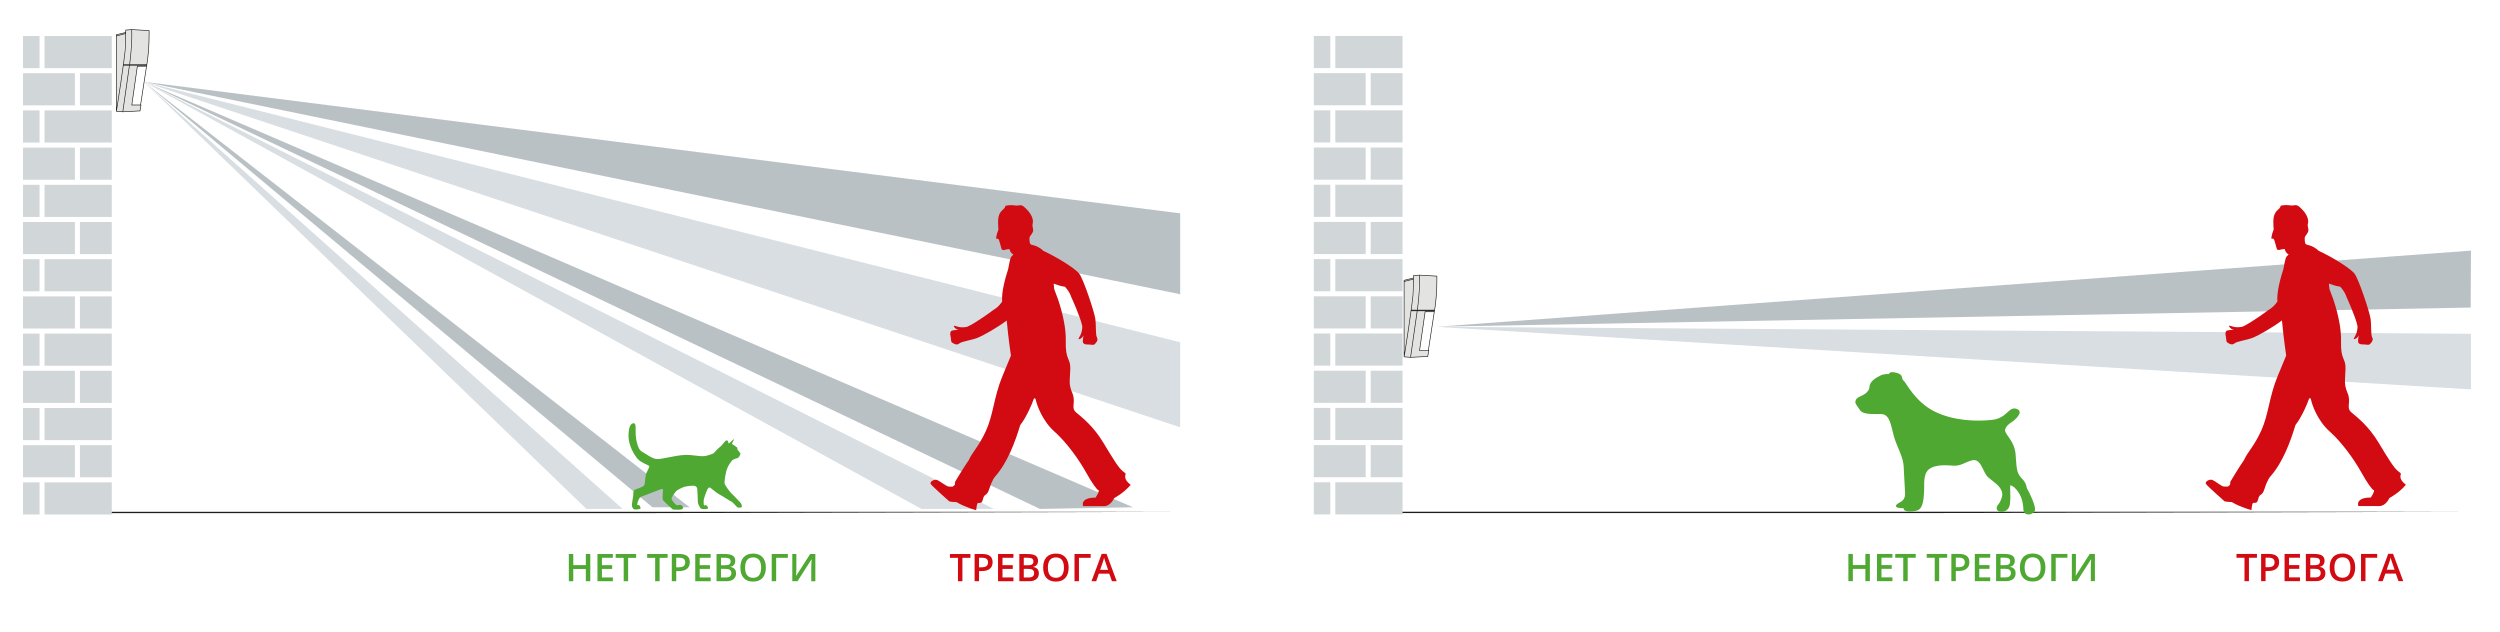 <?xml version="1.0" encoding="utf-8"?>
<!-- Generator: Adobe Illustrator 24.0.1, SVG Export Plug-In . SVG Version: 6.00 Build 0)  -->
<svg version="1.1" id="Слой_1" xmlns="http://www.w3.org/2000/svg" xmlns:xlink="http://www.w3.org/1999/xlink" x="0px" y="0px"
	 width="601.075px" height="151.89px" viewBox="0 0 601.075 151.89"
	 style="enable-background:new 0 0 601.075 151.89;" xml:space="preserve">
<style type="text/css">
	.st0{fill:#4EA831;}
	.st1{fill:#D20A11;}
	.st2{fill:#BAC1C5;}
	.st3{fill:#D9DEE2;}
	.st4{fill:#1D1D1B;}
	.st5{fill:#D1D6D9;}
	.st6{fill:#E3E3E2;}
	.st7{fill:none;stroke:#1D1D1B;stroke-width:0.154;stroke-miterlimit:10;}
</style>
<g>
	<g>
		<g>
			<path class="st0" d="M141.924,139.745h-1.074v-2.95h-3.017v2.95h-1.07v-6.544h1.07
				v2.677h3.017v-2.677h1.074V139.745z"/>
			<path class="st0" d="M147.349,139.745h-3.702v-6.544h3.702v0.904h-2.632v1.781h2.466
				v0.895h-2.466v2.054h2.632V139.745z"/>
			<path class="st0" d="M151.024,139.745h-1.07v-5.626h-1.925v-0.918h4.919v0.918h-1.925
				V139.745z"/>
			<path class="st0" d="M158.592,139.745h-1.07v-5.626h-1.925v-0.918h4.919v0.918h-1.925
				V139.745z"/>
			<path class="st0" d="M165.852,135.18c0,0.683-0.224,1.207-0.671,1.571
				s-1.085,0.546-1.911,0.546h-0.68v2.448h-1.07v-6.544h1.884
				c0.818,0,1.43,0.167,1.837,0.501C165.649,134.037,165.852,134.53,165.852,135.18z
				 M162.589,136.397h0.568c0.549,0,0.952-0.095,1.208-0.286
				c0.256-0.191,0.385-0.489,0.385-0.895c0-0.376-0.115-0.657-0.345-0.841
				c-0.23-0.185-0.588-0.277-1.074-0.277h-0.743V136.397z"/>
			<path class="st0" d="M170.861,139.745h-3.702v-6.544h3.702v0.904h-2.632v1.781h2.466
				v0.895h-2.466v2.054h2.632V139.745z"/>
			<path class="st0" d="M172.275,133.202h1.943c0.901,0,1.552,0.131,1.954,0.394
				c0.401,0.263,0.602,0.677,0.602,1.244c0,0.382-0.098,0.7-0.295,0.953
				s-0.48,0.413-0.85,0.479v0.045c0.46,0.086,0.798,0.257,1.014,0.512
				c0.216,0.255,0.325,0.601,0.325,1.036c0,0.588-0.205,1.048-0.615,1.381
				c-0.41,0.333-0.981,0.499-1.712,0.499h-2.363V133.202z M173.345,135.905h1.029
				c0.448,0,0.774-0.071,0.98-0.213c0.206-0.142,0.309-0.383,0.309-0.723
				c0-0.307-0.111-0.529-0.333-0.667c-0.222-0.137-0.575-0.206-1.059-0.206h-0.927
				V135.905z M173.345,136.773v2.072h1.137c0.448,0,0.786-0.086,1.014-0.257
				c0.228-0.171,0.342-0.442,0.342-0.812c0-0.34-0.116-0.592-0.349-0.756
				s-0.586-0.246-1.061-0.246H173.345z"/>
			<path class="st0" d="M184.136,136.464c0,1.065-0.266,1.893-0.799,2.484
				c-0.532,0.591-1.286,0.886-2.262,0.886c-0.988,0-1.746-0.293-2.276-0.88
				s-0.794-1.42-0.794-2.5c0-1.08,0.266-1.91,0.799-2.489
				c0.533-0.579,1.292-0.868,2.28-0.868c0.973,0,1.725,0.294,2.256,0.882
				C183.87,134.568,184.136,135.396,184.136,136.464z M179.141,136.464
				c0,0.806,0.162,1.417,0.488,1.833c0.325,0.416,0.807,0.624,1.446,0.624
				c0.636,0,1.115-0.206,1.439-0.618c0.324-0.412,0.486-1.025,0.486-1.84
				c0-0.803-0.16-1.411-0.481-1.826c-0.321-0.415-0.799-0.622-1.435-0.622
				c-0.642,0-1.126,0.207-1.452,0.622C179.304,135.053,179.141,135.662,179.141,136.464
				z"/>
			<path class="st0" d="M189.427,133.202v0.918h-2.815v5.626h-1.07v-6.544H189.427z"/>
			<path class="st0" d="M190.492,133.202h0.98v3.402c0,0.355-0.009,0.714-0.027,1.076
				c-0.018,0.363-0.031,0.608-0.04,0.736h0.04l3.343-5.214h1.249v6.544h-0.985
				v-3.375c0-0.516,0.029-1.143,0.085-1.88h-0.036l-3.357,5.255h-1.253V133.202z"/>
		</g>
	</g>
	<g>
		<g>
			<path class="st1" d="M231.393,139.745h-1.07v-5.626h-1.925v-0.918h4.919v0.918h-1.925
				V139.745z"/>
			<path class="st1" d="M238.653,135.18c0,0.683-0.224,1.207-0.671,1.571
				c-0.448,0.364-1.085,0.546-1.911,0.546h-0.68v2.448h-1.07v-6.544h1.884
				c0.817,0,1.43,0.167,1.837,0.501C238.45,134.037,238.653,134.53,238.653,135.18z
				 M235.39,136.397h0.568c0.549,0,0.952-0.095,1.208-0.286
				c0.257-0.191,0.385-0.489,0.385-0.895c0-0.376-0.115-0.657-0.345-0.841
				c-0.23-0.185-0.588-0.277-1.074-0.277h-0.743V136.397z"/>
			<path class="st1" d="M243.661,139.745h-3.702v-6.544h3.702v0.904h-2.632v1.781h2.466
				v0.895h-2.466v2.054h2.632V139.745z"/>
			<path class="st1" d="M245.076,133.202h1.943c0.901,0,1.552,0.131,1.954,0.394
				c0.401,0.263,0.602,0.677,0.602,1.244c0,0.382-0.098,0.7-0.295,0.953
				s-0.481,0.413-0.85,0.479v0.045c0.459,0.086,0.798,0.257,1.013,0.512
				c0.217,0.255,0.325,0.601,0.325,1.036c0,0.588-0.205,1.048-0.615,1.381
				c-0.411,0.333-0.981,0.499-1.712,0.499h-2.363V133.202z M246.145,135.905h1.029
				c0.448,0,0.774-0.071,0.98-0.213c0.206-0.142,0.309-0.383,0.309-0.723
				c0-0.307-0.111-0.529-0.333-0.667c-0.223-0.137-0.576-0.206-1.059-0.206h-0.926
				V135.905z M246.145,136.773v2.072h1.137c0.448,0,0.786-0.086,1.013-0.257
				c0.229-0.171,0.343-0.442,0.343-0.812c0-0.34-0.116-0.592-0.349-0.756
				c-0.233-0.164-0.586-0.246-1.061-0.246H246.145z"/>
			<path class="st1" d="M256.937,136.464c0,1.065-0.266,1.893-0.799,2.484
				c-0.532,0.591-1.286,0.886-2.262,0.886c-0.987,0-1.746-0.293-2.276-0.88
				c-0.529-0.586-0.794-1.42-0.794-2.5c0-1.08,0.266-1.91,0.799-2.489
				c0.532-0.579,1.293-0.868,2.28-0.868c0.973,0,1.725,0.294,2.256,0.882
				C256.671,134.568,256.937,135.396,256.937,136.464z M251.942,136.464
				c0,0.806,0.163,1.417,0.488,1.833c0.325,0.416,0.807,0.624,1.446,0.624
				c0.636,0,1.115-0.206,1.439-0.618c0.324-0.412,0.486-1.025,0.486-1.84
				c0-0.803-0.16-1.411-0.481-1.826c-0.321-0.415-0.799-0.622-1.435-0.622
				c-0.642,0-1.125,0.207-1.453,0.622C252.105,135.053,251.942,135.662,251.942,136.464
				z"/>
			<path class="st1" d="M262.227,133.202v0.918h-2.815v5.626h-1.07v-6.544H262.227z"/>
			<path class="st1" d="M267.352,139.745l-0.653-1.817h-2.502l-0.64,1.817h-1.128
				l2.448-6.571h1.164l2.448,6.571H267.352z M266.416,137.006l-0.613-1.781
				c-0.045-0.12-0.107-0.307-0.186-0.564c-0.079-0.256-0.133-0.444-0.163-0.564
				c-0.081,0.367-0.199,0.768-0.354,1.204l-0.591,1.705H266.416z"/>
		</g>
	</g>
	<g>
		<polygon class="st2" points="283.753,70.747 34.565,19.665 283.753,51.298 		"/>
		<polygon class="st3" points="283.753,102.734 34.565,19.665 283.753,82.296 		"/>
		<polygon class="st2" points="250.017,122.356 34.565,19.665 272.412,121.964 		"/>
		<polygon class="st3" points="221.541,122.356 34.565,19.665 238.939,122.356 		"/>
		<polygon class="st2" points="156.857,121.964 34.566,19.663 165.802,121.964 		"/>
		<polygon class="st3" points="140.987,122.356 34.564,19.665 149.683,122.356 		"/>
		<polygon class="st4" points="26.936,123.054 26.64,123.054 26.64,123.701 26.64,123.367 
			156.776,123.367 283.755,123.054 		"/>
		<rect x="19.215" y="53.374" class="st5" width="7.654" height="7.727"/>
		<rect x="10.709" y="62.319" class="st5" width="16.163" height="7.727"/>
		<rect x="19.215" y="71.261" class="st5" width="7.654" height="7.727"/>
		<rect x="10.709" y="80.203" class="st5" width="16.163" height="7.727"/>
		<rect x="19.215" y="89.147" class="st5" width="7.654" height="7.727"/>
		<rect x="10.709" y="98.089" class="st5" width="16.163" height="7.727"/>
		<rect x="19.215" y="107.031" class="st5" width="7.654" height="7.727"/>
		<rect x="10.709" y="115.976" class="st5" width="16.163" height="7.727"/>
		<rect x="5.539" y="115.976" class="st5" width="3.965" height="7.727"/>
		<rect x="5.539" y="107.031" class="st5" width="12.471" height="7.727"/>
		<rect x="5.539" y="98.089" class="st5" width="3.965" height="7.727"/>
		<rect x="5.539" y="89.147" class="st5" width="12.471" height="7.727"/>
		<rect x="5.539" y="80.203" class="st5" width="3.965" height="7.727"/>
		<rect x="5.539" y="71.261" class="st5" width="12.471" height="7.727"/>
		<rect x="5.539" y="62.319" class="st5" width="3.965" height="7.727"/>
		<rect x="5.539" y="53.374" class="st5" width="12.471" height="7.727"/>
		<rect x="10.709" y="44.433" class="st5" width="16.163" height="7.727"/>
		<rect x="5.539" y="44.433" class="st5" width="3.965" height="7.727"/>
		<rect x="10.709" y="26.546" class="st5" width="16.163" height="7.727"/>
		<rect x="19.215" y="35.491" class="st5" width="7.654" height="7.727"/>
		<rect x="5.539" y="35.491" class="st5" width="12.471" height="7.727"/>
		<rect x="5.539" y="26.546" class="st5" width="3.965" height="7.727"/>
		<rect x="10.709" y="8.662" class="st5" width="16.163" height="7.727"/>
		<rect x="19.215" y="17.604" class="st5" width="7.654" height="7.727"/>
		<rect x="5.539" y="17.604" class="st5" width="12.471" height="7.727"/>
		<rect x="5.539" y="8.662" class="st5" width="3.965" height="7.727"/>
		<g>
			<path class="st1" d="M270.576,114.156c0.059-0.418,0.298-0.117-0.664-0.901
				c-0.963-0.781-2.168-2.718-4.635-6.815c-2.47-4.105-5.238-6.156-6.569-7.3
				c-1.325-1.147,0.061-2.414-0.898-4.646c-0.963-2.23-0.544-3.198-0.48-5.849
				c0.053-2.657-1.211-1.931-1.088-6.692c0.12-4.769-1.99-10.498-2.528-11.765
				c-0.331-0.775-0.281-0.878-0.375-1.993c0.954,0.369,1.884,0.65,2.686,0.74
				c1.211,1.244,1.527,2.464,1.527,2.464s2.241,4.854,2.657,7.028
				c0,0,0.067,1.156-0.451,2.154c-0.521,1.004-0.591,1.05-0.202,0.942
				c0.392-0.105,0.787-0.509,0.922-0.852c0.132-0.342-0.252,1.179-0.099,1.644
				c0.146,0.462,0.743,0.527,1.243,0.509c0.497-0.015,1.249,0.205,1.475,0.003
				c0.231-0.196,1.065-0.942,0.655-1.647c-0.404-0.702-0.167-2.993-0.43-4.655
				c-0.26-1.659-2.791-9.322-3.83-10.703c-1.033-1.375-5.829-4.234-8.623-5.501
				c-1.27-1.214-2.639-1.416-2.639-1.416c-0.72-0.123-0.661-0.6-0.72-1.384
				c-0.064-0.781,0.421-0.904,0.781-1.688c0.357-0.784-0.24-1.147,0-2.113
				c0.243-0.966-0.36-2.227-1.205-3.131c-0.843-0.904-1.323-1.396-2.107-1.211
				c-0.784,0.181-1.381-0.184-2.648,0c-1.267,0.181,0,0-1.328,1.15
				c-1.323,1.138-1.021,2.891-0.96,4.702c-0.547,1.264-0.547,2.165-0.547,2.165
				h0.486c0.36,0.369,0.6,1.931,0.84,2.478c0.243,0.541,0.846,0.061,1.867,0
				c0.123,0.36,0.246,0.963,0.966,1.322c-0.796,0.705-0.732,0.752-1.264,3.502
				c-0.661,2.039-1.662,5.565-1.442,7.804c-0.966,1.451-2.092,2.01-2.092,2.01
				s-4.278,3.198-6.311,4.053c0,0-1.115,0.307-2.197,0.006
				c-1.086-0.301-1.147-0.363-0.96,0c0.176,0.36,0.655,0.667,1.018,0.726
				c0.363,0.061-1.206,0-1.624,0.243c-0.421,0.243-0.363,0.846-0.243,1.325
				c0.123,0.486,0.064,1.264,0.304,1.451c0.24,0.176,1.141,0.843,1.744,0.298
				c0.603-0.541,2.888-0.784,4.456-1.39c1.141-0.436,4.81-2.484,6.999-4.167
				c0.404,4.453,1.012,8.453,1.012,8.453l-2.051,4.951
				c-2.048,4.939-2.165,9.164-3.909,13.024c-1.747,3.859-3.312,5.182-4.161,7.116
				c-1.264,1.811-3.306,5.246-3.306,5.246l-0.064,0.723l-0.48,0.418
				c0,0-0.544,0.067-1.083,0c-0.544-0.058-1.931-1.264-2.654-1.562
				c-0.723-0.301-1.928,0.421-1.565,0.963c0.36,0.541,4.456,4.164,4.456,4.164
				s0.366,0.123,1.747,0.184c2.104,1.261,4.702,1.925,4.702,1.925l0.179-1.209
				c0.178-1.203,1.083,0.243,1.445-1.39c0.36-1.624,0.901-0.477,1.562-2.59
				c0.661-2.116,1.325-2.829,1.325-2.829c3.072-3.441,4.878-8.447,6.086-12.43
				c1.507-1.87,3.008-5.489,3.128-5.972c0.123-0.483,0.486-0.843,0.661,0.061
				c0.187,0.904,1.448,4.822,4.459,7.479c3.011,2.657,6.025,6.999,7.529,9.711
				c1.504,2.715,2.71,4.339,3.011,4.339c0.298,0,0,0.787-0.664,1.811
				c-3.851,0-3.005,2.051-3.005,2.051h5.056c1.562,0,2.408-1.925,2.408-1.925
				s2.408-1.276,3.973-3.201C270.275,115.359,270.515,114.58,270.576,114.156"/>
		</g>
		<g>
			<path class="st0" d="M164.565,109.39c2.297-0.111,4.003,0.576,5.41,0.161
				c1.41-0.418,1.448-0.442,1.761-0.729c0.313-0.29,0.816-0.963,1.296-1.296
				c0.48-0.336,1.033-1.179,1.369-1.489c0.336-0.313,0.521-0.138,0.632,0.07
				c0.111,0.211,0.032,0.544,0.193,0.497c0.161-0.047,0.433-0.287,0.655-0.512
				c0.225-0.225,0.448-0.544,0.53-0.48c0.079,0.064-0.097,0.433-0.208,0.641
				c-0.114,0.208-0.29,0.448-0.146,0.527c0.146,0.082,1.074,0.705,1.203,0.848
				c0.126,0.143-0.05,0.383,0.032,0.465c0.079,0.079,0.623,0.72,0.688,0.881
				c0.064,0.158,0.015,0.369-0.097,0.512c-0.111,0.143,0.012,0.187-0.155,0.26
				c-0.17,0.07,0,0.179-0.29,0.337c-0.287,0.155-0.743,0.167-1.188,0.442
				c-0.445,0.278-1.285,1.551-1.548,2.475c-0.266,0.925-0.647,2.938-0.436,3.418
				c0.208,0.48,1.393,2.098,1.84,2.464c0.448,0.369,1.361,1.425,1.729,1.761
				c0.366,0.337,0.72,1.074,0.448,1.267c-0.272,0.19-0.77,0.287-1.17-0.097
				c-0.398-0.386-0.928-1.088-1.296-1.235c-0.369-0.143-2.113-1.343-2.625-1.568
				c-0.512-0.222-2.098-1.457-2.306-1.665c-0.208-0.208-0.494-0.223-0.737,0.193
				c-0.24,0.415-0.91,2.256-0.942,2.61c0,0-0.114,1.296,0.097,1.343
				c0.208,0.05,0.383-0.111,0.574,0.05c0.193,0.158,0.497,0.527,0.272,0.72
				c-0.222,0.193-0.576,0.161-1.121,0.129c-0.544-0.032-0.591-0.179-0.816-0.544
				c-0.222-0.369-0.448-0.866-0.43-1.106c0.015-0.24-0.097-2.8-0.146-3.186
				c-0.047-0.383-0.24-0.623-0.623-0.735c-0.383-0.114-1.89,0.047-2.496,0.24
				c-0.609,0.19-1.811,0.767-2.051,1.153c-0.24,0.383-1.217,1.375-0.945,1.905
				c0.272,0.527,1.042,1.393,1.282,1.375c0.24-0.015,0.576-0.158,0.802-0.079
				c0.222,0.079,0.72,0.401,0.641,0.641c-0.082,0.24-0.193,0.512-0.963,0.495
				c-0.767-0.015-1.375,0.032-1.568-0.111c-0.193-0.143-2.192-1.937-2.352-2.274
				c-0.161-0.336,0.032-1.952,0.032-2.256c0-0.304-0.097-0.418-0.562-0.272
				c-0.462,0.143-2.352,0.96-3.233,1.246c-0.881,0.29-1.665,0.576-1.858,0.866
				c-0.19,0.287-0.72,1.601-0.48,1.647c0.24,0.05,0.433,0.032,0.544,0.225
				c0.114,0.193,0.354,0.608,0.082,0.72c-0.272,0.114-0.881,0.193-1.299,0.146
				c-0.415-0.05-0.606-0.626-0.67-0.866c-0.064-0.24,0.287-2.08,0.319-2.402
				c0.032-0.319-0.032-1.121,0.272-1.393c0.304-0.272,2.098-0.655,2.37-1.168
				c0.272-0.512,0.208-2.162,0.494-2.832c0.29-0.673,0.816-1.571,0.723-1.762
				c-0.097-0.193-1.987-0.834-2.753-1.697c-0.77-0.866-2.235-3.154-2.235-5.556
				c0-2.399,0.65-3.072,1.273-3.049c0.626,0.023,0.386,1.466,0.456,2.786
				c0.073,1.32,0.553,3.529,1.416,3.985c0.866,0.456,2.572,1.849,3.818,1.849
				C159.321,110.382,162.268,109.501,164.565,109.39"/>
			<path class="st6" d="M27.974,8.652l2.209-0.579 M35.21,15.686l0.018-0.155
				 M35.234,15.914l-1.434,9.308 M31.17,15.531c0,0,0.331-2.742,0.448-4.787
				c0.117-2.045,0.047-3.631,0.047-3.631 M29.525,26.88l1.598-11.16
				 M29.689,15.697h5.592l-0.047,0.216h-2.209l-1.337,9.331h2.206l-0.234,1.419
				l-4.134,0.216l-1.551-0.12 M30.207,7.809l-2.233,0.553V26.761
				c0,0,0.401-2.309,1.036-6.613c0.632-4.307,0.963-6.782,1.08-8.082
				c0.117-1.299,0.14-4.834,0.14-4.834l1.434-0.12l4.181,0.24
				c0,0,0.117,4.234-0.541,8.178h-5.615"/>
			<path class="st7" d="M27.974,8.652l2.209-0.579 M35.21,15.686l0.018-0.155
				 M35.234,15.914l-1.434,9.308 M31.17,15.531c0,0,0.331-2.742,0.448-4.787
				c0.117-2.045,0.047-3.631,0.047-3.631 M29.525,26.88l1.598-11.16
				 M29.689,15.697h5.592l-0.047,0.216h-2.209l-1.337,9.331h2.206l-0.234,1.419
				l-4.134,0.216l-1.551-0.12 M30.207,7.809l-2.233,0.553V26.761
				c0,0,0.401-2.309,1.036-6.613c0.632-4.307,0.963-6.782,1.08-8.082
				c0.117-1.299,0.14-4.834,0.14-4.834l1.434-0.12l4.181,0.24
				c0,0,0.117,4.234-0.541,8.178h-5.615"/>
		</g>
	</g>
</g>
<g>
	<g>
		<g>
			<path class="st0" d="M449.569,139.727h-1.074v-2.95h-3.017v2.95h-1.07v-6.544h1.07
				v2.677h3.017v-2.677h1.074V139.727z"/>
			<path class="st0" d="M454.993,139.727h-3.702v-6.544h3.702v0.904h-2.632v1.781h2.466
				v0.895h-2.466v2.054h2.632V139.727z"/>
			<path class="st0" d="M458.668,139.727h-1.07v-5.626h-1.925v-0.918h4.919v0.918h-1.925
				V139.727z"/>
			<path class="st0" d="M466.237,139.727h-1.07v-5.626h-1.925v-0.918h4.919v0.918h-1.925
				V139.727z"/>
			<path class="st0" d="M473.497,135.162c0,0.683-0.224,1.207-0.671,1.571
				c-0.448,0.364-1.085,0.546-1.911,0.546h-0.68v2.448h-1.07v-6.544h1.884
				c0.818,0,1.43,0.167,1.837,0.501C473.293,134.019,473.497,134.511,473.497,135.162z
				 M470.234,136.379h0.568c0.549,0,0.952-0.095,1.208-0.286
				c0.256-0.191,0.385-0.489,0.385-0.895c0-0.376-0.115-0.657-0.345-0.841
				c-0.23-0.185-0.588-0.278-1.074-0.278h-0.743V136.379z"/>
			<path class="st0" d="M478.505,139.727h-3.702v-6.544h3.702v0.904h-2.632v1.781h2.466
				v0.895h-2.466v2.054h2.632V139.727z"/>
			<path class="st0" d="M479.919,133.183h1.943c0.901,0,1.552,0.131,1.954,0.394
				c0.401,0.263,0.602,0.677,0.602,1.244c0,0.382-0.098,0.7-0.295,0.953
				s-0.48,0.413-0.85,0.479v0.045c0.46,0.086,0.798,0.257,1.014,0.512
				c0.216,0.255,0.324,0.601,0.324,1.036c0,0.588-0.205,1.048-0.615,1.381
				c-0.41,0.333-0.981,0.499-1.712,0.499h-2.363V133.183z M480.989,135.887h1.029
				c0.448,0,0.774-0.071,0.98-0.213c0.206-0.142,0.309-0.383,0.309-0.723
				c0-0.307-0.111-0.529-0.333-0.667s-0.575-0.206-1.059-0.206h-0.927V135.887z
				 M480.989,136.755v2.072h1.137c0.448,0,0.785-0.086,1.014-0.257
				c0.228-0.171,0.342-0.442,0.342-0.812c0-0.34-0.116-0.592-0.349-0.756
				c-0.233-0.164-0.586-0.246-1.061-0.246H480.989z"/>
			<path class="st0" d="M491.78,136.446c0,1.065-0.266,1.893-0.799,2.484
				c-0.532,0.591-1.286,0.886-2.262,0.886c-0.988,0-1.746-0.293-2.276-0.88
				c-0.53-0.586-0.794-1.42-0.794-2.5c0-1.08,0.266-1.91,0.799-2.489
				c0.533-0.579,1.292-0.868,2.28-0.868c0.973,0,1.725,0.294,2.256,0.882
				S491.78,135.378,491.78,136.446z M486.785,136.446
				c0,0.806,0.162,1.417,0.488,1.833c0.325,0.416,0.807,0.624,1.446,0.624
				c0.636,0,1.115-0.206,1.439-0.618c0.324-0.412,0.486-1.025,0.486-1.84
				c0-0.803-0.16-1.411-0.481-1.826c-0.321-0.415-0.799-0.622-1.435-0.622
				c-0.642,0-1.126,0.207-1.452,0.622
				C486.949,135.035,486.785,135.644,486.785,136.446z"/>
			<path class="st0" d="M497.071,133.183v0.918h-2.815v5.626h-1.07v-6.544H497.071z"/>
			<path class="st0" d="M498.136,133.183h0.98v3.402c0,0.355-0.009,0.714-0.027,1.076
				c-0.018,0.363-0.031,0.608-0.04,0.736h0.04l3.343-5.214h1.249v6.544h-0.985
				v-3.375c0-0.516,0.029-1.143,0.085-1.88h-0.036l-3.357,5.255h-1.253V133.183z"/>
		</g>
	</g>
	<g>
		<g>
			<path class="st1" d="M540.713,139.727h-1.07v-5.626h-1.925v-0.918h4.919v0.918h-1.925
				V139.727z"/>
			<path class="st1" d="M547.973,135.162c0,0.683-0.224,1.207-0.671,1.571
				s-1.085,0.546-1.911,0.546h-0.68v2.448h-1.07v-6.544h1.884
				c0.817,0,1.43,0.167,1.837,0.501C547.77,134.019,547.973,134.511,547.973,135.162z
				 M544.71,136.379h0.568c0.549,0,0.952-0.095,1.208-0.286
				c0.257-0.191,0.385-0.489,0.385-0.895c0-0.376-0.115-0.657-0.345-0.841
				c-0.23-0.185-0.588-0.278-1.074-0.278h-0.743V136.379z"/>
			<path class="st1" d="M552.981,139.727h-3.702v-6.544h3.702v0.904h-2.632v1.781h2.466
				v0.895h-2.466v2.054h2.632V139.727z"/>
			<path class="st1" d="M554.396,133.183h1.943c0.901,0,1.552,0.131,1.954,0.394
				c0.401,0.263,0.602,0.677,0.602,1.244c0,0.382-0.099,0.7-0.295,0.953
				c-0.197,0.254-0.481,0.413-0.85,0.479v0.045
				c0.459,0.086,0.798,0.257,1.013,0.512c0.217,0.255,0.325,0.601,0.325,1.036
				c0,0.588-0.205,1.048-0.615,1.381c-0.411,0.333-0.981,0.499-1.712,0.499h-2.363
				V133.183z M555.465,135.887h1.029c0.448,0,0.774-0.071,0.98-0.213
				c0.206-0.142,0.309-0.383,0.309-0.723c0-0.307-0.111-0.529-0.333-0.667
				c-0.223-0.137-0.576-0.206-1.059-0.206h-0.927V135.887z M555.465,136.755v2.072
				h1.137c0.448,0,0.786-0.086,1.013-0.257c0.229-0.171,0.343-0.442,0.343-0.812
				c0-0.34-0.116-0.592-0.349-0.756c-0.233-0.164-0.586-0.246-1.061-0.246H555.465z"/>
			<path class="st1" d="M566.257,136.446c0,1.065-0.266,1.893-0.799,2.484
				c-0.532,0.591-1.286,0.886-2.262,0.886c-0.987,0-1.746-0.293-2.276-0.88
				c-0.529-0.586-0.794-1.42-0.794-2.5c0-1.08,0.266-1.91,0.799-2.489
				c0.532-0.579,1.293-0.868,2.28-0.868c0.973,0,1.725,0.294,2.256,0.882
				S566.257,135.378,566.257,136.446z M561.262,136.446
				c0,0.806,0.163,1.417,0.488,1.833c0.325,0.416,0.807,0.624,1.446,0.624
				c0.636,0,1.115-0.206,1.439-0.618c0.324-0.412,0.486-1.025,0.486-1.84
				c0-0.803-0.16-1.411-0.481-1.826c-0.321-0.415-0.799-0.622-1.435-0.622
				c-0.642,0-1.125,0.207-1.453,0.622
				C561.425,135.035,561.262,135.644,561.262,136.446z"/>
			<path class="st1" d="M571.547,133.183v0.918h-2.815v5.626h-1.07v-6.544H571.547z"/>
			<path class="st1" d="M576.672,139.727l-0.653-1.817h-2.502l-0.64,1.817h-1.128
				l2.448-6.571h1.164l2.448,6.571H576.672z M575.737,136.988l-0.613-1.781
				c-0.045-0.12-0.107-0.307-0.186-0.564c-0.079-0.256-0.133-0.444-0.163-0.564
				c-0.081,0.367-0.199,0.769-0.354,1.204l-0.591,1.705H575.737z"/>
		</g>
	</g>
	<rect x="321.05" y="8.644" class="st5" width="16.163" height="7.727"/>
	<rect x="329.556" y="17.586" class="st5" width="7.654" height="7.727"/>
	<rect x="315.88" y="17.586" class="st5" width="12.471" height="7.727"/>
	<rect x="315.88" y="8.644" class="st5" width="3.965" height="7.727"/>
	<polygon class="st2" points="594.029,73.949 345.563,78.552 594.093,60.255 	"/>
	<polygon class="st3" points="594.094,80.253 345.275,78.576 594.094,93.622 	"/>
	<polygon class="st4" points="337.277,123.036 336.982,123.036 336.982,123.683 336.982,123.349 
		467.118,123.349 594.097,123.036 	"/>
	<rect x="329.556" y="53.356" class="st5" width="7.654" height="7.727"/>
	<rect x="321.05" y="62.301" class="st5" width="16.163" height="7.727"/>
	<rect x="329.556" y="71.243" class="st5" width="7.654" height="7.727"/>
	<rect x="321.05" y="80.184" class="st5" width="16.163" height="7.727"/>
	<rect x="329.556" y="89.129" class="st5" width="7.654" height="7.727"/>
	<rect x="321.05" y="98.071" class="st5" width="16.163" height="7.727"/>
	<rect x="329.556" y="107.013" class="st5" width="7.654" height="7.727"/>
	<rect x="321.05" y="115.958" class="st5" width="16.163" height="7.727"/>
	<rect x="315.88" y="115.958" class="st5" width="3.965" height="7.727"/>
	<rect x="315.88" y="107.013" class="st5" width="12.471" height="7.727"/>
	<rect x="315.88" y="98.071" class="st5" width="3.965" height="7.727"/>
	<rect x="315.88" y="89.129" class="st5" width="12.471" height="7.727"/>
	<rect x="315.88" y="80.184" class="st5" width="3.965" height="7.727"/>
	<rect x="315.88" y="71.243" class="st5" width="12.471" height="7.727"/>
	<rect x="315.88" y="62.301" class="st5" width="3.965" height="7.727"/>
	<rect x="315.88" y="53.356" class="st5" width="12.471" height="7.727"/>
	<rect x="321.05" y="26.528" class="st5" width="16.163" height="7.727"/>
	<rect x="329.556" y="35.473" class="st5" width="7.654" height="7.727"/>
	<rect x="321.05" y="44.414" class="st5" width="16.163" height="7.727"/>
	<rect x="315.88" y="44.414" class="st5" width="3.965" height="7.727"/>
	<rect x="315.88" y="35.473" class="st5" width="12.471" height="7.727"/>
	<rect x="315.88" y="26.528" class="st5" width="3.965" height="7.727"/>
	<g>
		<path class="st1" d="M577.182,114.138c0.058-0.418,0.298-0.117-0.664-0.901
			c-0.963-0.781-2.168-2.718-4.635-6.815c-2.47-4.105-5.237-6.156-6.569-7.3
			c-1.325-1.147,0.062-2.414-0.898-4.646c-0.963-2.23-0.544-3.198-0.48-5.849
			c0.053-2.657-1.211-1.931-1.088-6.692c0.12-4.769-1.99-10.498-2.528-11.765
			c-0.331-0.775-0.281-0.878-0.375-1.993c0.954,0.369,1.884,0.65,2.686,0.74
			c1.211,1.244,1.527,2.464,1.527,2.464s2.241,4.854,2.657,7.028
			c0,0,0.067,1.156-0.451,2.154c-0.521,1.004-0.591,1.05-0.202,0.942
			c0.392-0.105,0.787-0.509,0.922-0.852c0.132-0.342-0.252,1.179-0.099,1.644
			c0.146,0.462,0.743,0.527,1.244,0.509c0.497-0.015,1.249,0.205,1.475,0.003
			c0.231-0.196,1.065-0.942,0.655-1.647c-0.404-0.702-0.167-2.993-0.43-4.655
			c-0.26-1.659-2.791-9.322-3.83-10.703c-1.033-1.375-5.829-4.234-8.623-5.501
			c-1.27-1.214-2.639-1.416-2.639-1.416c-0.72-0.123-0.661-0.6-0.72-1.384
			c-0.064-0.781,0.421-0.904,0.781-1.688c0.357-0.784-0.24-1.147,0-2.113
			c0.243-0.966-0.36-2.227-1.206-3.131c-0.843-0.904-1.323-1.396-2.107-1.211
			c-0.784,0.181-1.381-0.184-2.648,0c-1.267,0.181,0,0-1.328,1.15
			c-1.323,1.138-1.021,2.891-0.96,4.702c-0.547,1.264-0.547,2.165-0.547,2.165
			h0.486c0.36,0.369,0.6,1.931,0.84,2.478c0.243,0.541,0.846,0.061,1.867,0
			c0.123,0.36,0.246,0.963,0.966,1.322c-0.796,0.705-0.732,0.752-1.264,3.502
			c-0.661,2.039-1.662,5.565-1.443,7.804c-0.966,1.451-2.092,2.01-2.092,2.01
			s-4.278,3.198-6.311,4.053c0,0-1.115,0.307-2.197,0.006
			c-1.086-0.301-1.147-0.363-0.96,0c0.176,0.36,0.655,0.667,1.015,0.726
			c0.366,0.061-1.203,0-1.621,0.243c-0.421,0.243-0.363,0.846-0.243,1.325
			c0.123,0.486,0.064,1.264,0.304,1.451c0.24,0.176,1.141,0.843,1.744,0.298
			c0.603-0.541,2.888-0.784,4.456-1.39c1.141-0.436,4.81-2.484,6.999-4.167
			c0.404,4.453,1.012,8.453,1.012,8.453l-2.051,4.951
			c-2.048,4.939-2.165,9.164-3.909,13.024c-1.747,3.859-3.312,5.182-4.161,7.116
			c-1.264,1.811-3.306,5.246-3.306,5.246l-0.064,0.723l-0.48,0.418
			c0,0-0.544,0.067-1.083,0c-0.544-0.058-1.931-1.264-2.654-1.562
			c-0.723-0.301-1.928,0.421-1.565,0.963c0.36,0.541,4.456,4.164,4.456,4.164
			s0.366,0.123,1.747,0.184c2.104,1.261,4.702,1.925,4.702,1.925l0.179-1.209
			c0.178-1.203,1.083,0.243,1.445-1.39c0.36-1.624,0.901-0.477,1.562-2.59
			c0.661-2.116,1.325-2.829,1.325-2.829c3.072-3.441,4.878-8.447,6.086-12.43
			c1.507-1.87,3.008-5.489,3.128-5.972c0.123-0.483,0.483-0.843,0.661,0.061
			c0.187,0.904,1.448,4.822,4.459,7.479c3.011,2.657,6.025,6.999,7.529,9.711
			c1.504,2.715,2.71,4.339,3.011,4.339c0.298,0,0,0.787-0.664,1.811
			c-3.851,0-3.005,2.051-3.005,2.051h5.056c1.562,0,2.408-1.925,2.408-1.925
			s2.408-1.276,3.974-3.201C576.88,115.341,577.12,114.562,577.182,114.138"/>
	</g>
	<g>
		<path class="st6" d="M337.59,67.689l2.209-0.576 M344.826,74.723l0.018-0.155
			 M344.85,74.951l-1.434,9.308 M340.785,74.568c0,0,0.331-2.742,0.448-4.787
			c0.117-2.045,0.047-3.631,0.047-3.631 M339.141,85.917l1.598-11.16
			 M339.305,74.734h5.592l-0.047,0.216h-2.209l-1.337,9.334h2.206l-0.234,1.416
			l-4.134,0.216l-1.551-0.12 M339.823,66.846l-2.233,0.553V85.797
			c0,0,0.401-2.309,1.036-6.613c0.632-4.307,0.963-6.782,1.08-8.082
			c0.117-1.299,0.14-4.834,0.14-4.834l1.434-0.12l4.181,0.24
			c0,0,0.117,4.234-0.541,8.178h-5.615"/>
		<path class="st7" d="M337.59,67.689l2.209-0.576 M344.826,74.723l0.018-0.155
			 M344.85,74.951l-1.434,9.308 M340.785,74.568c0,0,0.331-2.742,0.448-4.787
			c0.117-2.045,0.047-3.631,0.047-3.631 M339.141,85.917l1.598-11.16
			 M339.305,74.734h5.592l-0.047,0.216h-2.209l-1.337,9.334h2.206l-0.234,1.416
			l-4.134,0.216l-1.551-0.12 M339.823,66.846l-2.233,0.553V85.797
			c0,0,0.401-2.309,1.036-6.613c0.632-4.307,0.963-6.782,1.08-8.082
			c0.117-1.299,0.14-4.834,0.14-4.834l1.434-0.12l4.181,0.24
			c0,0,0.117,4.234-0.541,8.178h-5.615"/>
		<path class="st0" d="M455.329,104.827c0,0,0.199,0.828,0.869,2.429
			c0.679,1.604,1.457,3.359,1.507,5.021c0.044,1.647,0.237,3.824,0.336,6.148
			c0.094,2.329-1.504,2.227-2.034,2.891c-0.535,0.676,0.19,0.831,1.697,0.881
			c-0.149,0.822,1.682,1.033,3.277,0.521c1.595-0.521,1.548-3.57,1.641-4.863
			c0.097-1.293-0.331-3.877,1.206-5.068c1.551-1.185,4.202-0.93,5.946-0.825
			c1.729,0.102,2.797-0.93,4.395-1.293c1.589-0.36,2.168,1.293,2.747,2.379
			c0.582,1.086,0.433,1.293,2.314,2.695c1.89,1.39,2.177,2.42,2.177,3.195
			c0,0.781-0.626,2.004-1.012,2.42c-0.386,0.41-0.576,1.343,0.243,1.601
			c0.819,0.258,1.832,0,2.361-0.933c0.527-0.925,0.296-4.064,0.296-4.842
			c0-0.773,0.187-0.562,1.012,0c1.639,1.557,2.118,3.47,2.168,5.223
			c0.053,1.756,2.127,1.498,2.707,0.518c0.573-0.989-1.492-4.913-1.788-5.431
			c-0.287-0.515,0-1.132-1.346-2.531c-1.355-1.396-1.167-2.742-1.451-5.846
			c-0.29-3.099-2.373-4.445-2.505-5.577c-0.149-1.141,1.981-2.329,1.981-2.329
			s2.794-2.174,0.808-2.894c-1.972-0.729-2.218,2.224-5.931,2.636
			c-3.719,0.41-9.328,0.257-13.925-2.066c-4.57-2.329-6.607-6.671-7.227-7.239
			c-0.632-0.574-0.337-0.729-0.632-1.296c-0.29-0.57-1.694-0.93-2.317-0.872
			c-0.626,0.05-0.723,0.462-0.723,0.462s-0.679-0.053-1.346,0.105
			c-0.688,0.149-2.572,1.132-3.049,2.118c-0.48,0.98,0,1.29-0.966,2.221
			c-0.968,0.93-2.174,0.93-2.557,1.756c-0.389,0.828,0.19,1.241,0.971,2.429
			c0.77,1.191,3.087,0.936,5.153,0.986
			C454.419,99.604,454.656,102.395,455.329,104.827"/>
	</g>
</g>
</svg>
